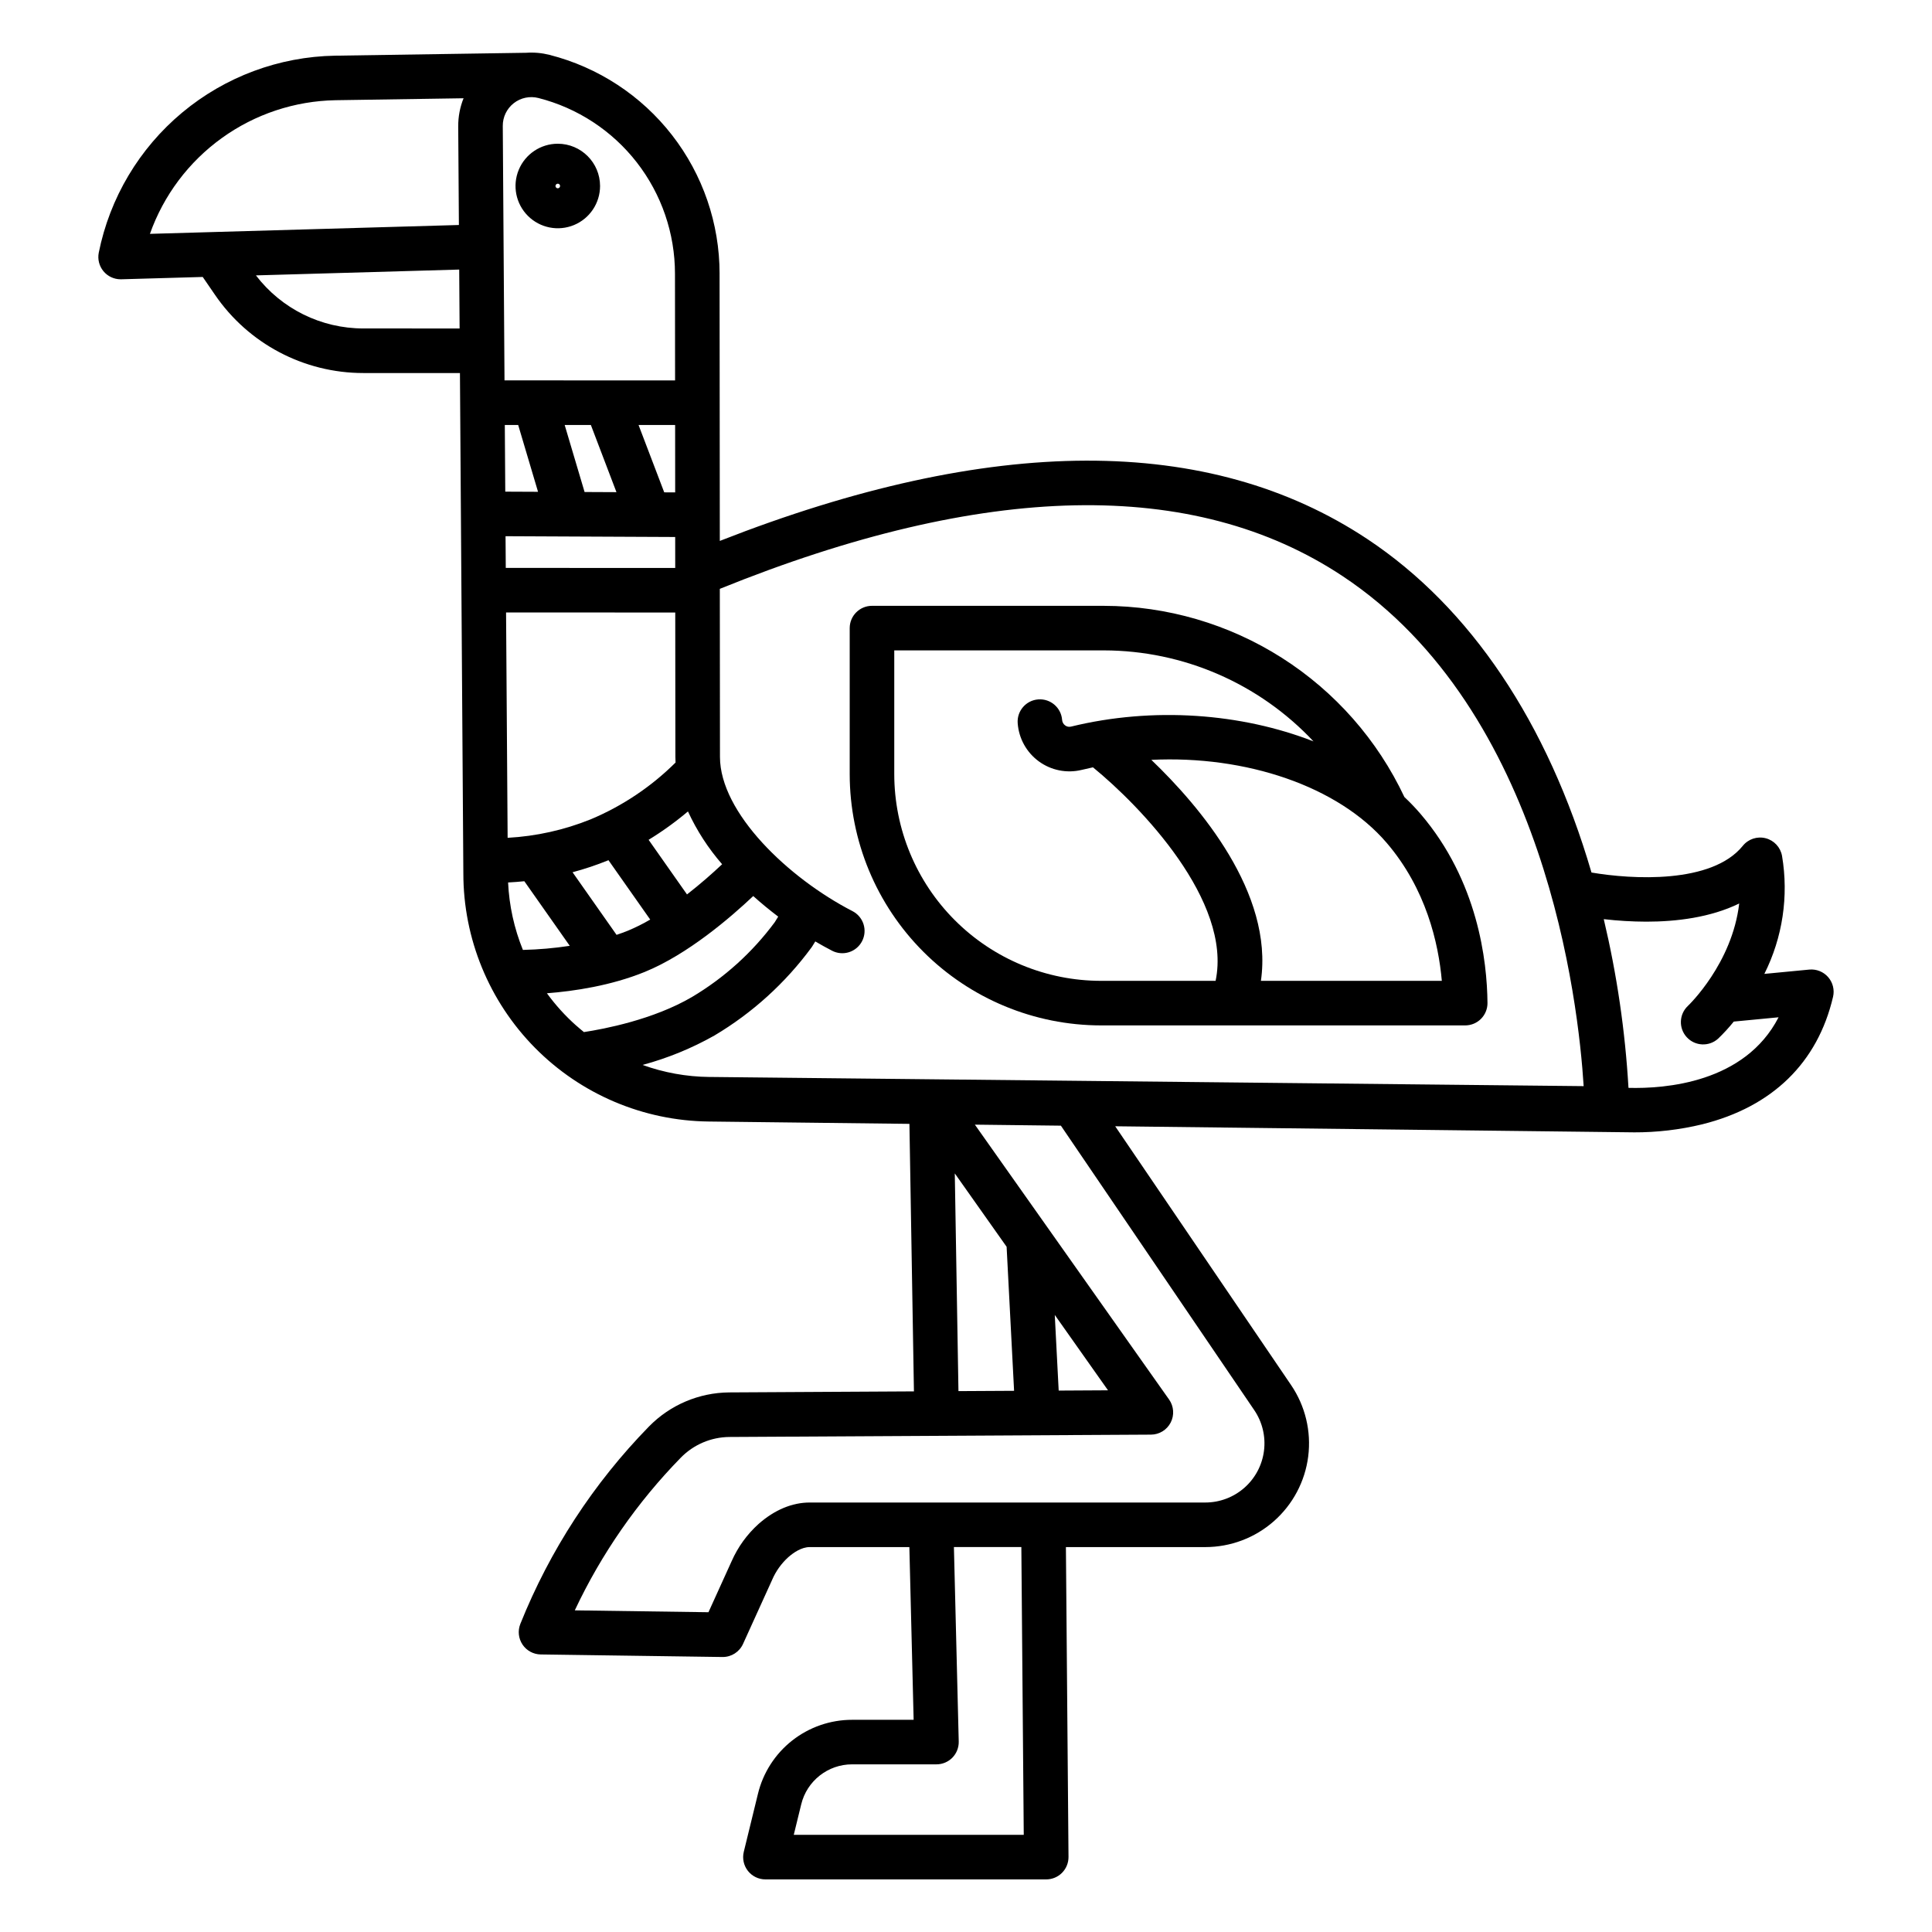 <?xml version="1.0" encoding="UTF-8"?>
<!-- Uploaded to: SVG Repo, www.svgrepo.com, Generator: SVG Repo Mixer Tools -->
<svg fill="#000000" width="800px" height="800px" version="1.1" viewBox="144 144 512 512" xmlns="http://www.w3.org/2000/svg">
 <g>
  <path d="m623.47 400.95-11.898 1.141c4.84-9.656 6.481-20.602 4.688-31.25-0.398-2.281-2.094-4.121-4.336-4.699-2.242-0.578-4.613 0.207-6.066 2.008-8.195 10.137-29.324 8.918-40.098 7.078-11.625-39.746-32.086-70.23-59.355-88.344-42.016-27.902-99.734-27.738-171.65 0.465l-0.062-70.816h0.004c-0.004-13.297-4.434-26.219-12.594-36.719-8.16-10.504-19.586-17.988-32.477-21.273-2.012-0.512-4.098-0.699-6.172-0.555l-50.688 0.77h0.004c-14.824 0.262-29.113 5.586-40.496 15.082-11.387 9.496-19.184 22.598-22.105 37.133-0.34 1.73 0.113 3.527 1.234 4.891s2.793 2.152 4.559 2.152h0.168l21.594-0.617 3.211 4.68c8.875 13.004 23.602 20.781 39.344 20.781l25.609 0.004 0.902 132.56c-0.012 17.32 6.812 33.945 18.988 46.266 12.176 12.32 28.723 19.336 46.043 19.527l53.184 0.621 1.195 70.895-48.965 0.273c-8 0.066-15.645 3.312-21.246 9.027-14.699 15.043-26.289 32.832-34.109 52.355-0.707 1.805-0.484 3.84 0.594 5.449 1.082 1.609 2.883 2.586 4.82 2.613l48.152 0.676h0.086c2.316 0 4.418-1.352 5.375-3.461l7.754-17.07h-0.004c0.973-2.238 2.406-4.242 4.211-5.887 1.398-1.234 3.523-2.711 5.719-2.711h26.402l1.133 45.773h-16.285c-5.762-0.008-11.359 1.926-15.891 5.484-4.531 3.562-7.734 8.543-9.086 14.145l-3.75 15.359c-0.43 1.762-0.027 3.621 1.09 5.047 1.121 1.426 2.832 2.258 4.644 2.258h74.414c1.574 0 3.086-0.629 4.191-1.746 1.109-1.117 1.727-2.633 1.715-4.207l-0.688-82.113h36.949-0.004c6.695 0 13.156-2.441 18.176-6.867 5.019-4.426 8.254-10.531 9.094-17.172 0.836-6.641-0.777-13.359-4.539-18.895l-46.613-68.586 137.43 1.609 0.004 0.004c6.109 0.02 12.199-0.695 18.137-2.133 18.59-4.637 30.578-16.32 34.664-33.781 0.434-1.852-0.051-3.797-1.301-5.231-1.254-1.43-3.117-2.172-5.012-1.992zm-288.1-27.918c-2.629 2.484-5.832 5.297-9.309 8l-10.176-14.477v0.004c3.66-2.238 7.148-4.754 10.43-7.523 2.336 5.074 5.387 9.785 9.055 13.996zm-19.059 14.66v0.004c-1.898 1.113-3.867 2.094-5.894 2.941-0.984 0.398-1.996 0.762-3.023 1.109l-11.66-16.59h-0.004c3.16-0.844 6.269-1.879 9.301-3.106 0.074-0.031 0.145-0.062 0.215-0.094zm6.617-113.2-2.902-0.016-6.805-17.855h9.695zm-82.656-43.449c-11.156 0-21.676-5.199-28.449-14.062l53.871-1.543 0.105 15.613zm25.16-53.562 0.18 26.145-81.879 2.348c3.621-10.211 10.273-19.07 19.066-25.398 8.789-6.332 19.305-9.824 30.133-10.02l33.918-0.516c-0.953 2.363-1.434 4.891-1.414 7.441zm11.809-0.078c-0.027-2.356 1.047-4.594 2.898-6.047 1.855-1.457 4.277-1.965 6.562-1.379 10.344 2.637 19.52 8.648 26.07 17.078 6.551 8.434 10.105 18.805 10.105 29.484l0.027 28.273-45.203-0.004zm30.125 97.023-8.445-0.039-5.277-17.766h6.941zm-29.586-17.805h3.543l5.262 17.711-8.684-0.039zm0.195 29.48 44.957 0.207 0.008 8.211-44.906-0.02zm0.137 20.203 44.836 0.02 0.035 38.277c0 0.492 0.023 0.984 0.047 1.477-6.449 6.41-14.078 11.516-22.461 15.039-7.027 2.84-14.477 4.5-22.043 4.914zm4.461 89.438h0.004c-2.316-5.695-3.641-11.742-3.926-17.879 1.438-0.074 2.871-0.184 4.305-0.328l12.039 17.121v-0.004c-4.109 0.629-8.254 0.988-12.41 1.086zm14.105 20.031h0.004c-2.879-2.562-5.473-5.43-7.742-8.547 7.215-0.559 16.973-2.012 25.922-5.656 11.406-4.648 22.773-14.449 28.754-20.109 2.106 1.891 4.328 3.715 6.617 5.453l-0.902 1.461 0.004-0.004c-5.93 8.02-13.406 14.773-21.984 19.863-10.223 5.981-23.242 8.461-28.605 9.277-0.695-0.566-1.383-1.145-2.055-1.742zm57.68 214.47 1.969-8.055c1.504-6.234 7.09-10.629 13.504-10.621h22.336c1.594 0.004 3.117-0.641 4.231-1.777 1.109-1.141 1.715-2.68 1.676-4.273l-1.277-51.531h17.871l0.637 76.262zm122.03-112.55c2.144 3.16 3.062 6.992 2.582 10.777-0.477 3.785-2.32 7.269-5.184 9.793-2.863 2.523-6.547 3.918-10.367 3.918h-104.84c-4.664 0-9.348 1.969-13.543 5.676-3.047 2.742-5.477 6.098-7.133 9.848l-6.152 13.551-35.426-0.496c7.043-14.973 16.547-28.656 28.113-40.484 3.387-3.457 8.016-5.426 12.859-5.465l111.73-0.621c2.199-0.012 4.211-1.246 5.215-3.203 1.008-1.957 0.844-4.309-0.426-6.106l-51.465-72.84 22.797 0.27zm-79.359-62.73 13.734 19.441 1.98 38.172-14.742 0.082zm26.496 37.504 14.109 19.977-13.07 0.074zm-91.59-63.066v0.004c-6.019-0.066-11.984-1.145-17.648-3.188 6.644-1.793 13.039-4.41 19.035-7.793 10.062-5.981 18.82-13.926 25.75-23.359 0.074-0.105 0.148-0.211 0.215-0.324l0.773-1.254c1.469 0.863 2.941 1.688 4.414 2.445l-0.004 0.004c1.395 0.73 3.023 0.875 4.523 0.402s2.75-1.527 3.469-2.926c0.723-1.398 0.855-3.027 0.371-4.523-0.484-1.496-1.547-2.738-2.949-3.449-17-8.77-35.07-26.062-35.086-40.848l-0.039-44.543c70.113-28.383 125.64-29.52 165.06-3.363 53.824 35.707 62.484 113.05 63.867 135.15zm243.63 2.887v0.004c-0.875-15.066-3.066-30.027-6.551-44.711 3.738 0.434 7.5 0.656 11.266 0.668 7.996 0 17.035-1.105 24.629-4.816-1.859 15.914-13.383 26.938-13.602 27.145-2.359 2.223-2.484 5.93-0.285 8.305 2.199 2.379 5.906 2.543 8.305 0.363 1.477-1.418 2.859-2.926 4.144-4.519l11.871-1.137c-8.957 17.402-30.102 18.961-39.777 18.703z"/>
  <path d="m436.56 304.55h-61.477c-3.258 0-5.902 2.644-5.902 5.902v38.715c0.02 17.652 7.039 34.574 19.52 47.055 12.484 12.48 29.406 19.5 47.055 19.52h96.539c1.574 0 3.082-0.629 4.191-1.746 1.109-1.117 1.727-2.633 1.711-4.207-0.098-11.082-2.527-32.328-17.754-50.113-1.34-1.562-2.766-3.051-4.269-4.461-7.109-15.117-18.363-27.906-32.461-36.879-14.094-8.969-30.445-13.75-47.152-13.785zm29.59 99.383h-30.395c-14.52-0.016-28.441-5.789-38.707-16.059-10.27-10.266-16.043-24.188-16.059-38.707v-32.809h55.57c21.043 0.039 41.137 8.766 55.531 24.117-19.059-7.449-42.449-9.25-64.254-3.918h-0.004c-0.535 0.137-1.105 0.023-1.547-0.309-0.473-0.34-0.77-0.875-0.812-1.453-0.242-3.254-3.078-5.691-6.328-5.445-3.254 0.242-5.691 3.078-5.445 6.328 0.297 4.027 2.348 7.719 5.609 10.098 3.262 2.379 7.402 3.207 11.328 2.258 1-0.246 2.004-0.473 3.012-0.684 12.543 10.238 36.926 35.453 32.5 56.582zm45.324-36.578c10.465 12.219 13.738 26.566 14.625 36.578h-47.945c3.363-23.285-16.246-46.301-29.035-58.562 25.062-1.234 49.488 6.961 62.355 21.984z"/>
  <path d="m291.82 182.09c-4.531 0-8.613 2.731-10.348 6.914-1.734 4.188-0.777 9.004 2.43 12.207 3.203 3.203 8.02 4.164 12.207 2.43 4.184-1.734 6.914-5.82 6.914-10.352-0.008-6.18-5.019-11.191-11.203-11.199zm0 11.809c-0.246 0-0.465-0.148-0.559-0.375-0.094-0.227-0.043-0.488 0.133-0.66 0.172-0.176 0.434-0.227 0.66-0.133 0.227 0.094 0.371 0.316 0.371 0.559 0 0.336-0.27 0.609-0.605 0.609z"/>
 </g>
</svg>